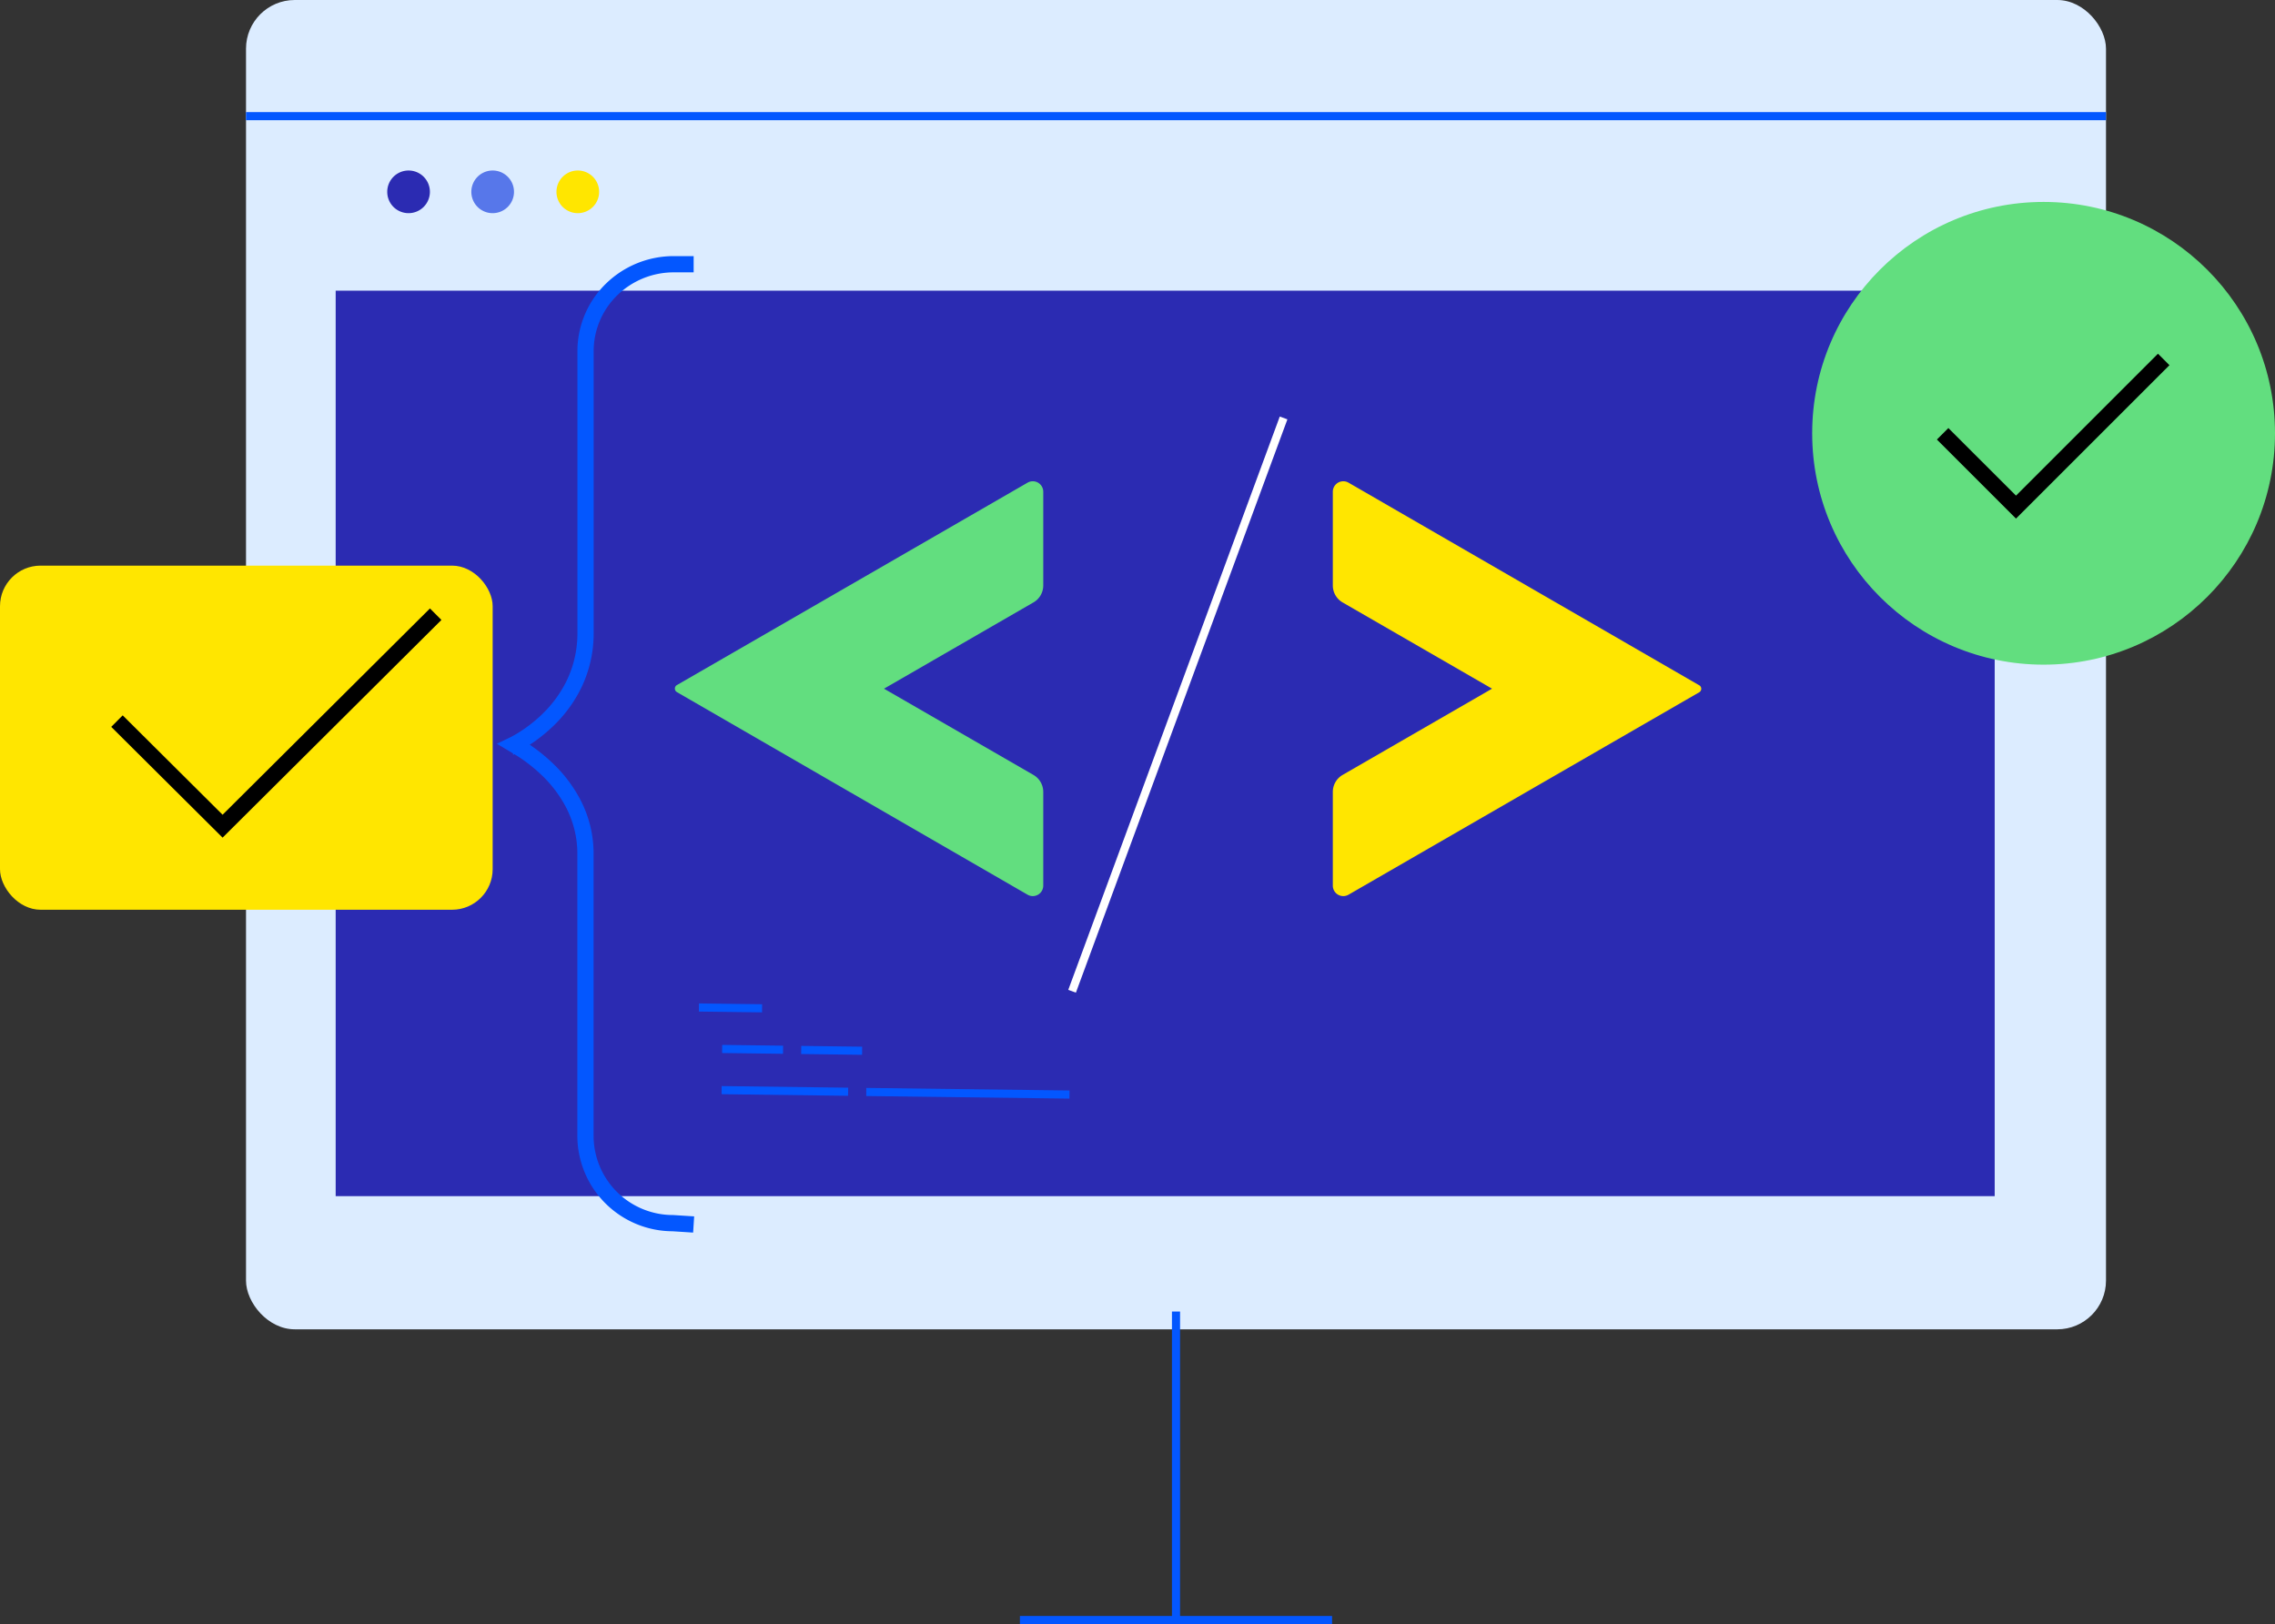 <?xml version="1.0" encoding="utf-8"?>
<svg xmlns="http://www.w3.org/2000/svg" viewBox="0 0 280.174 200.055">
  <rect x="0" y="0" width="280.174" height="200.055" fill="#333333" stroke="none"/>
  <defs>
    <style>.b{fill:#2b2bb2}.c,.f{fill:none}.c,.j{stroke:#0357ff}.c,.f,.j{stroke-miterlimit:10}.d{fill:#ffe600}.f{stroke:#000;stroke-width:2px}.g{fill:#62de7f}.j{fill:transparent}</style>
  </defs>
  <g>
    <rect width="229.063" height="163.745" fill="#dcecff" rx="6" transform="translate(30.297)" />
    <path d="M41.339 35.806h204.314v111.535H41.339z" class="b" />
    <path d="M30.297 14.308H259.36" class="c" />
    <g transform="translate(0 21.031)">
      <path d="M68.531 2.613a2.627 2.627 0 1 1 2.627 2.613 2.62 2.62 0 0 1-2.627-2.613" class="d" />
      <path fill="#5777ea" d="M58.047 2.613a2.627 2.627 0 1 1 2.627 2.613 2.62 2.62 0 0 1-2.627-2.613" />
      <path d="M47.69 2.613a2.627 2.627 0 1 1 2.627 2.613 2.62 2.62 0 0 1-2.627-2.613" class="b" />
      <rect width="60.674" height="42.388" class="d" rx="5" transform="translate(0 48.643)" />
      <path d="M53.657 54.625 27.412 80.739 14.405 67.795" class="f" />
      <path d="m209.254 63.375-43.178-24.951a1.289 1.289 0 0 0-1.934 1.117v11.544a2.416 2.416 0 0 0 1.209 2.093l18.4 10.622-18.4 10.623a2.416 2.416 0 0 0-1.209 2.093V88.06a1.289 1.289 0 0 0 1.934 1.117l30.882-17.829 12.3-7.1a.5.5 0 0 0 0-.873" class="d" />
      <path d="m83.369 64.226 43.178 24.951a1.289 1.289 0 0 0 1.934-1.117V76.516a2.417 2.417 0 0 0-1.212-2.093l-18.4-10.622 18.4-10.623a2.416 2.416 0 0 0 1.212-2.093V39.541a1.289 1.289 0 0 0-1.934-1.117L95.669 56.253l-12.3 7.099a.5.5 0 0 0 0 .873" class="g" />
      <path fill="none" stroke="#fff" stroke-miterlimit="10" d="m132.031 101.072 26.047-70.621" />
      <path fill="none" stroke="#0357ff" stroke-miterlimit="10" stroke-width="2" d="m85.425 129.801-2.561-.164a10.773 10.773 0 0 1-10.761-10.69V84.133a13.369 13.369 0 0 0-1.475-6.116 16.239 16.239 0 0 0-3.228-4.288 20.424 20.424 0 0 0-3.218-2.521l-.881-.527c.241-.116.533-.292.881-.491a18.589 18.589 0 0 0 3.225-2.473 15.723 15.723 0 0 0 3.23-4.36 14.379 14.379 0 0 0 1.475-6.44v-34.7a10.617 10.617 0 0 1 3.179-7.562 10.95 10.95 0 0 1 7.68-3.138h2.455" />
      <path d="m93.853 103.171-7.776-.098M88.935 108.181l7.501.095M98.671 108.304l7.501.095M88.871 113.252l15.579.197M106.684 113.478l25.027.317" class="c" />
    </g>
    <path d="M144.83 200v-38.445M125.606 199.555h38.445" class="j" />
    <g transform="translate(223.176 24.874)">
      <circle cx="28.499" cy="28.499" r="28.499" class="g" />
      <path d="M43.292 19.403 25.101 37.592l-9.036-9.032" class="f" />
    </g>
  </g>
</svg>